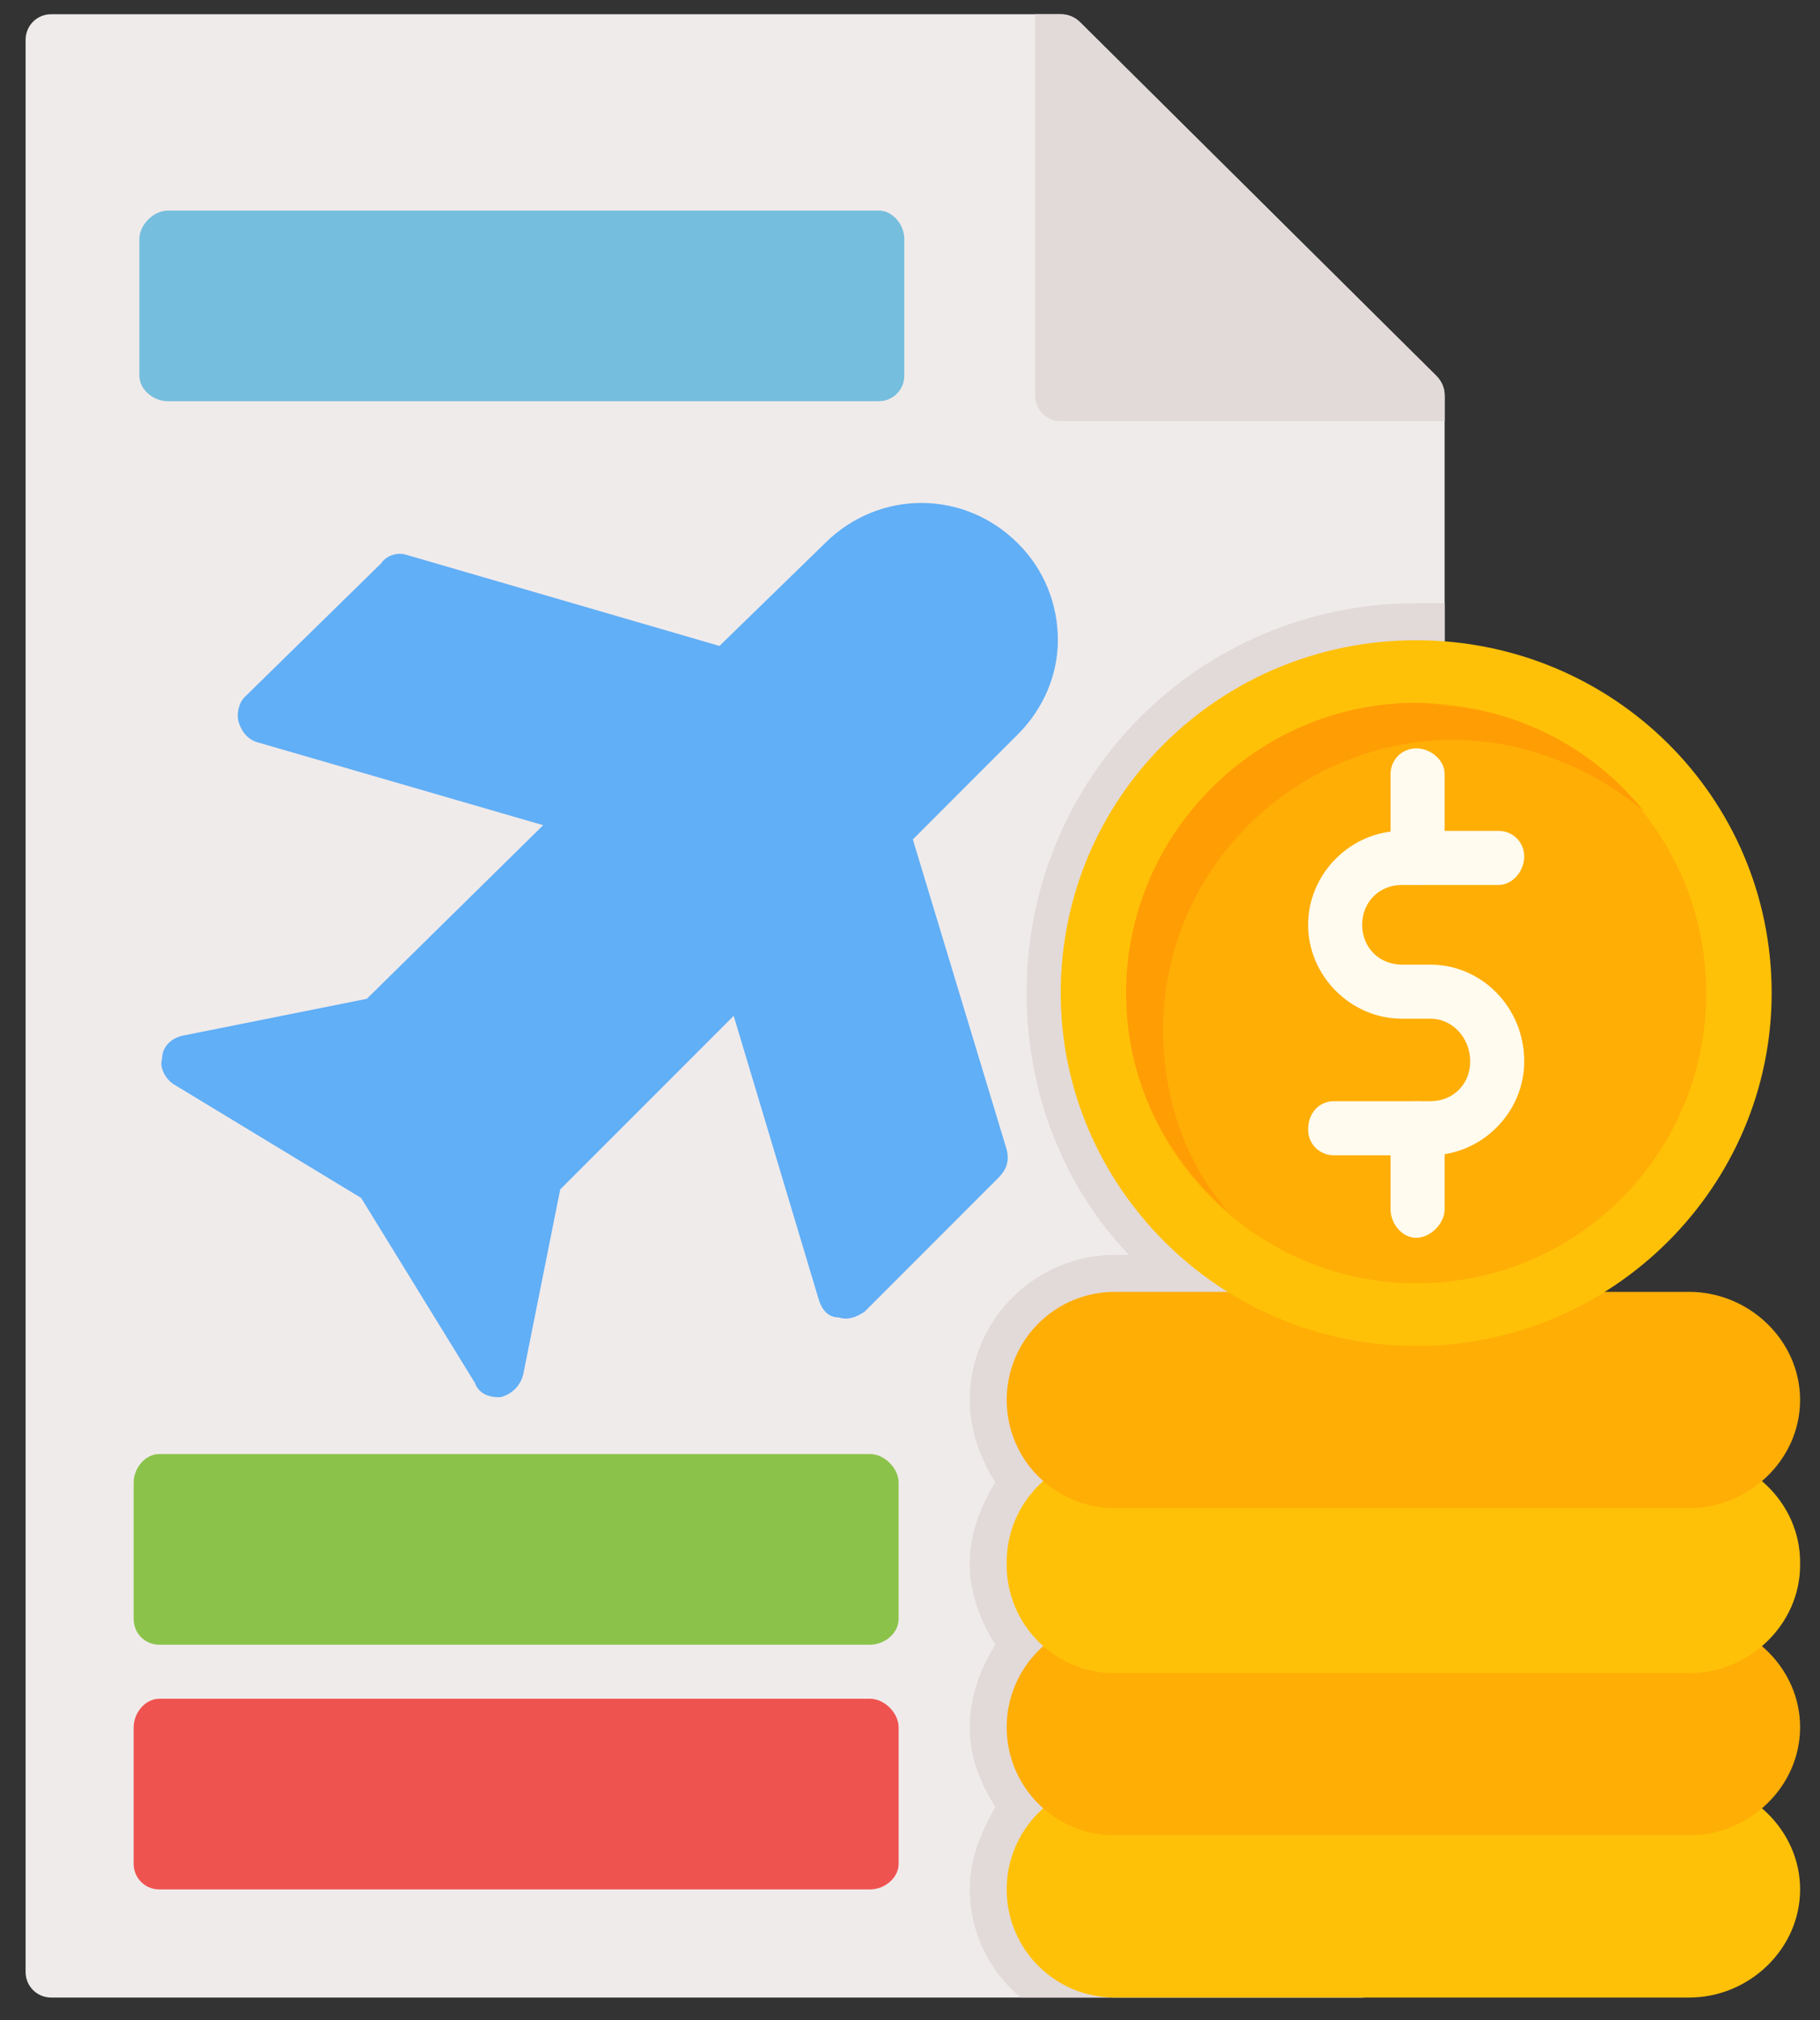 <svg version="1.2" xmlns="http://www.w3.org/2000/svg" viewBox="0 0 64 71" width="64" height="71"><rect x="0" y="0" width="64" height="71" fill="#333333" stroke="none"/><style>.a{fill:#f0ebeb}.b{fill:#e2d9d9}.c{fill:#61aff6}.d{fill:#8bc34a}.e{fill:#76bedd}.f{fill:#ef5350}.g{fill:#ffc107}.h{fill:#ffae06}.i{fill:#fffbef}.j{fill:#ff9d05}</style><path fill-rule="evenodd" class="a" d="m47.9 70.2h-46.1c-0.5 0-0.9-0.4-0.9-0.9v-67.9c0-0.5 0.4-0.9 0.9-0.9h35.5q0.4 0 0.7 0.3l12.5 12.4q0.3 0.3 0.3 0.7v47.8c0 0.5-0.5 0.9-1 0.9-0.4 0-1.3 3.9-1.8 5.7 0.5 0.1 0.8 0.5 0.8 1 0 0.5-0.4 0.9-0.9 0.9z"/><path fill-rule="evenodd" class="b" d="m47.9 70.2h-12c-1.1-0.9-1.8-2.3-1.8-3.8 0-1.1 0.4-2 0.9-2.9-0.5-0.8-0.9-1.7-0.9-2.8 0-1.1 0.4-2.1 0.9-2.9-0.5-0.8-0.9-1.8-0.9-2.8v-0.1c0-1 0.4-2 0.9-2.8-0.5-0.8-0.9-1.8-0.9-2.9 0-2.8 2.3-5.1 5.1-5.1h0.5c-2.3-2.4-3.6-5.7-3.6-9.2 0-7.6 6.1-13.7 13.7-13.7q0.5 0 1 0v40.5c0 0.5-0.5 0.9-1 0.9-0.4 0-1.3 3.9-1.8 5.7 0.5 0.1 0.8 0.5 0.8 1 0 0.5-0.4 0.9-0.9 0.9z"/><path fill-rule="evenodd" class="b" d="m36.4 0.5h0.9q0.4 0 0.7 0.3l12.5 12.4q0.3 0.3 0.3 0.7v0.9h-13.5c-0.5 0-0.9-0.4-0.9-0.9z"/><path fill-rule="evenodd" class="c" d="m17.5 49.1c-0.4 0-0.7-0.2-0.8-0.5l-4-6.5-6.6-4c-0.3-0.2-0.5-0.6-0.4-0.9 0-0.4 0.3-0.7 0.7-0.8l6.5-1.3 6.2-6.1-10-2.9c-0.4-0.1-0.6-0.4-0.7-0.7-0.1-0.3 0-0.7 0.2-0.9l4.8-4.7c0.2-0.3 0.6-0.4 0.9-0.3l11 3.2 3.7-3.6c1.9-1.9 4.9-1.9 6.8 0 0.9 0.9 1.4 2.1 1.4 3.4 0 1.2-0.5 2.4-1.4 3.3l-3.7 3.7 3.3 10.9c0.1 0.4 0 0.7-0.3 1l-4.7 4.7c-0.3 0.2-0.6 0.3-0.9 0.2-0.4 0-0.6-0.3-0.7-0.6l-3-10-6.1 6.1-1.3 6.5c-0.1 0.4-0.4 0.7-0.8 0.8q-0.1 0-0.1 0z"/><path fill-rule="evenodd" class="d" d="m30.6 57.8h-25c-0.5 0-0.9-0.4-0.9-0.9v-4.8c0-0.5 0.4-1 0.9-1h25c0.5 0 1 0.5 1 1v4.8c0 0.5-0.5 0.9-1 0.9z"/><path fill-rule="evenodd" class="e" d="m30.9 14.1h-25c-0.5 0-1-0.4-1-0.9v-4.8c0-0.5 0.5-1 1-1h25c0.5 0 0.9 0.5 0.9 1v4.8c0 0.5-0.4 0.9-0.9 0.9z"/><path fill-rule="evenodd" class="f" d="m30.6 66.4h-25c-0.5 0-0.9-0.4-0.9-0.9v-4.8c0-0.5 0.4-1 0.9-1h25c0.5 0 1 0.5 1 1v4.8c0 0.5-0.5 0.9-1 0.9z"/><path fill-rule="evenodd" class="g" d="m59.4 70.2h-20.2c-2.1 0-3.8-1.7-3.8-3.8 0-2.1 1.7-3.8 3.8-3.8h20.2c2.1 0 3.9 1.7 3.9 3.8 0 2.1-1.8 3.8-3.9 3.8z"/><path fill-rule="evenodd" class="h" d="m59.4 64.5h-20.2c-2.1 0-3.8-1.7-3.8-3.8 0-2.1 1.7-3.8 3.8-3.8h20.2c2.1 0 3.9 1.7 3.9 3.8 0 2.1-1.8 3.8-3.9 3.8z"/><path fill-rule="evenodd" class="g" d="m59.4 58.8h-20.2c-2.1 0-3.8-1.7-3.8-3.8v-0.1c0-2.1 1.7-3.8 3.8-3.8h20.2c2.1 0 3.9 1.7 3.9 3.8v0.1c0 2.1-1.8 3.8-3.9 3.8z"/><path fill-rule="evenodd" class="h" d="m59.4 53h-20.2c-2.1 0-3.8-1.7-3.8-3.8 0-2.1 1.7-3.8 3.8-3.8h20.2c2.1 0 3.9 1.7 3.9 3.8 0 2.1-1.8 3.8-3.9 3.8z"/><path fill-rule="evenodd" class="g" d="m49.8 47.3c-6.9 0-12.5-5.6-12.5-12.4 0-6.9 5.6-12.4 12.5-12.4 6.9 0 12.5 5.5 12.5 12.4 0 6.8-5.6 12.4-12.5 12.4z"/><path fill-rule="evenodd" class="h" d="m49.8 45.1c-5.6 0-10.2-4.6-10.2-10.2 0-5.6 4.6-10.2 10.2-10.2 5.7 0 10.2 4.6 10.2 10.2 0 5.6-4.5 10.2-10.2 10.2z"/><path fill-rule="evenodd" class="i" d="m50.3 40.6h-3.4c-0.5 0-0.9-0.4-0.9-0.9 0-0.6 0.4-1 0.9-1h3.4c0.8 0 1.4-0.6 1.4-1.4 0-0.8-0.6-1.5-1.4-1.5h-1c-1.8 0-3.3-1.5-3.3-3.3 0-1.8 1.5-3.3 3.3-3.3h3.4c0.5 0 0.9 0.4 0.9 0.9 0 0.5-0.4 1-0.9 1h-3.4c-0.8 0-1.4 0.6-1.4 1.4 0 0.8 0.6 1.4 1.4 1.4h1c1.8 0 3.3 1.5 3.3 3.4 0 1.8-1.5 3.3-3.3 3.3z"/><path fill-rule="evenodd" class="i" d="m49.8 31.1c-0.5 0-0.9-0.5-0.9-1v-2.9c0-0.5 0.4-0.9 0.9-0.9 0.5 0 1 0.4 1 0.9v2.9c0 0.5-0.5 1-1 1z"/><path fill-rule="evenodd" class="i" d="m49.8 43.5c-0.5 0-0.9-0.5-0.9-1v-2.8c0-0.6 0.4-1 0.9-1 0.5 0 1 0.4 1 1v2.8c0 0.5-0.5 1-1 1z"/><path fill-rule="evenodd" class="j" d="m49.8 24.7c-5.6 0-10.2 4.6-10.2 10.2 0 3.1 1.4 5.8 3.6 7.7-1.5-1.7-2.3-4-2.3-6.4 0-5.5 4.4-10 9.9-10.2q0.1 0 0.3 0c2.5 0 4.9 1 6.7 2.5-1.7-2.1-4.2-3.5-7-3.7q-0.5-0.1-1-0.1z"/></svg>